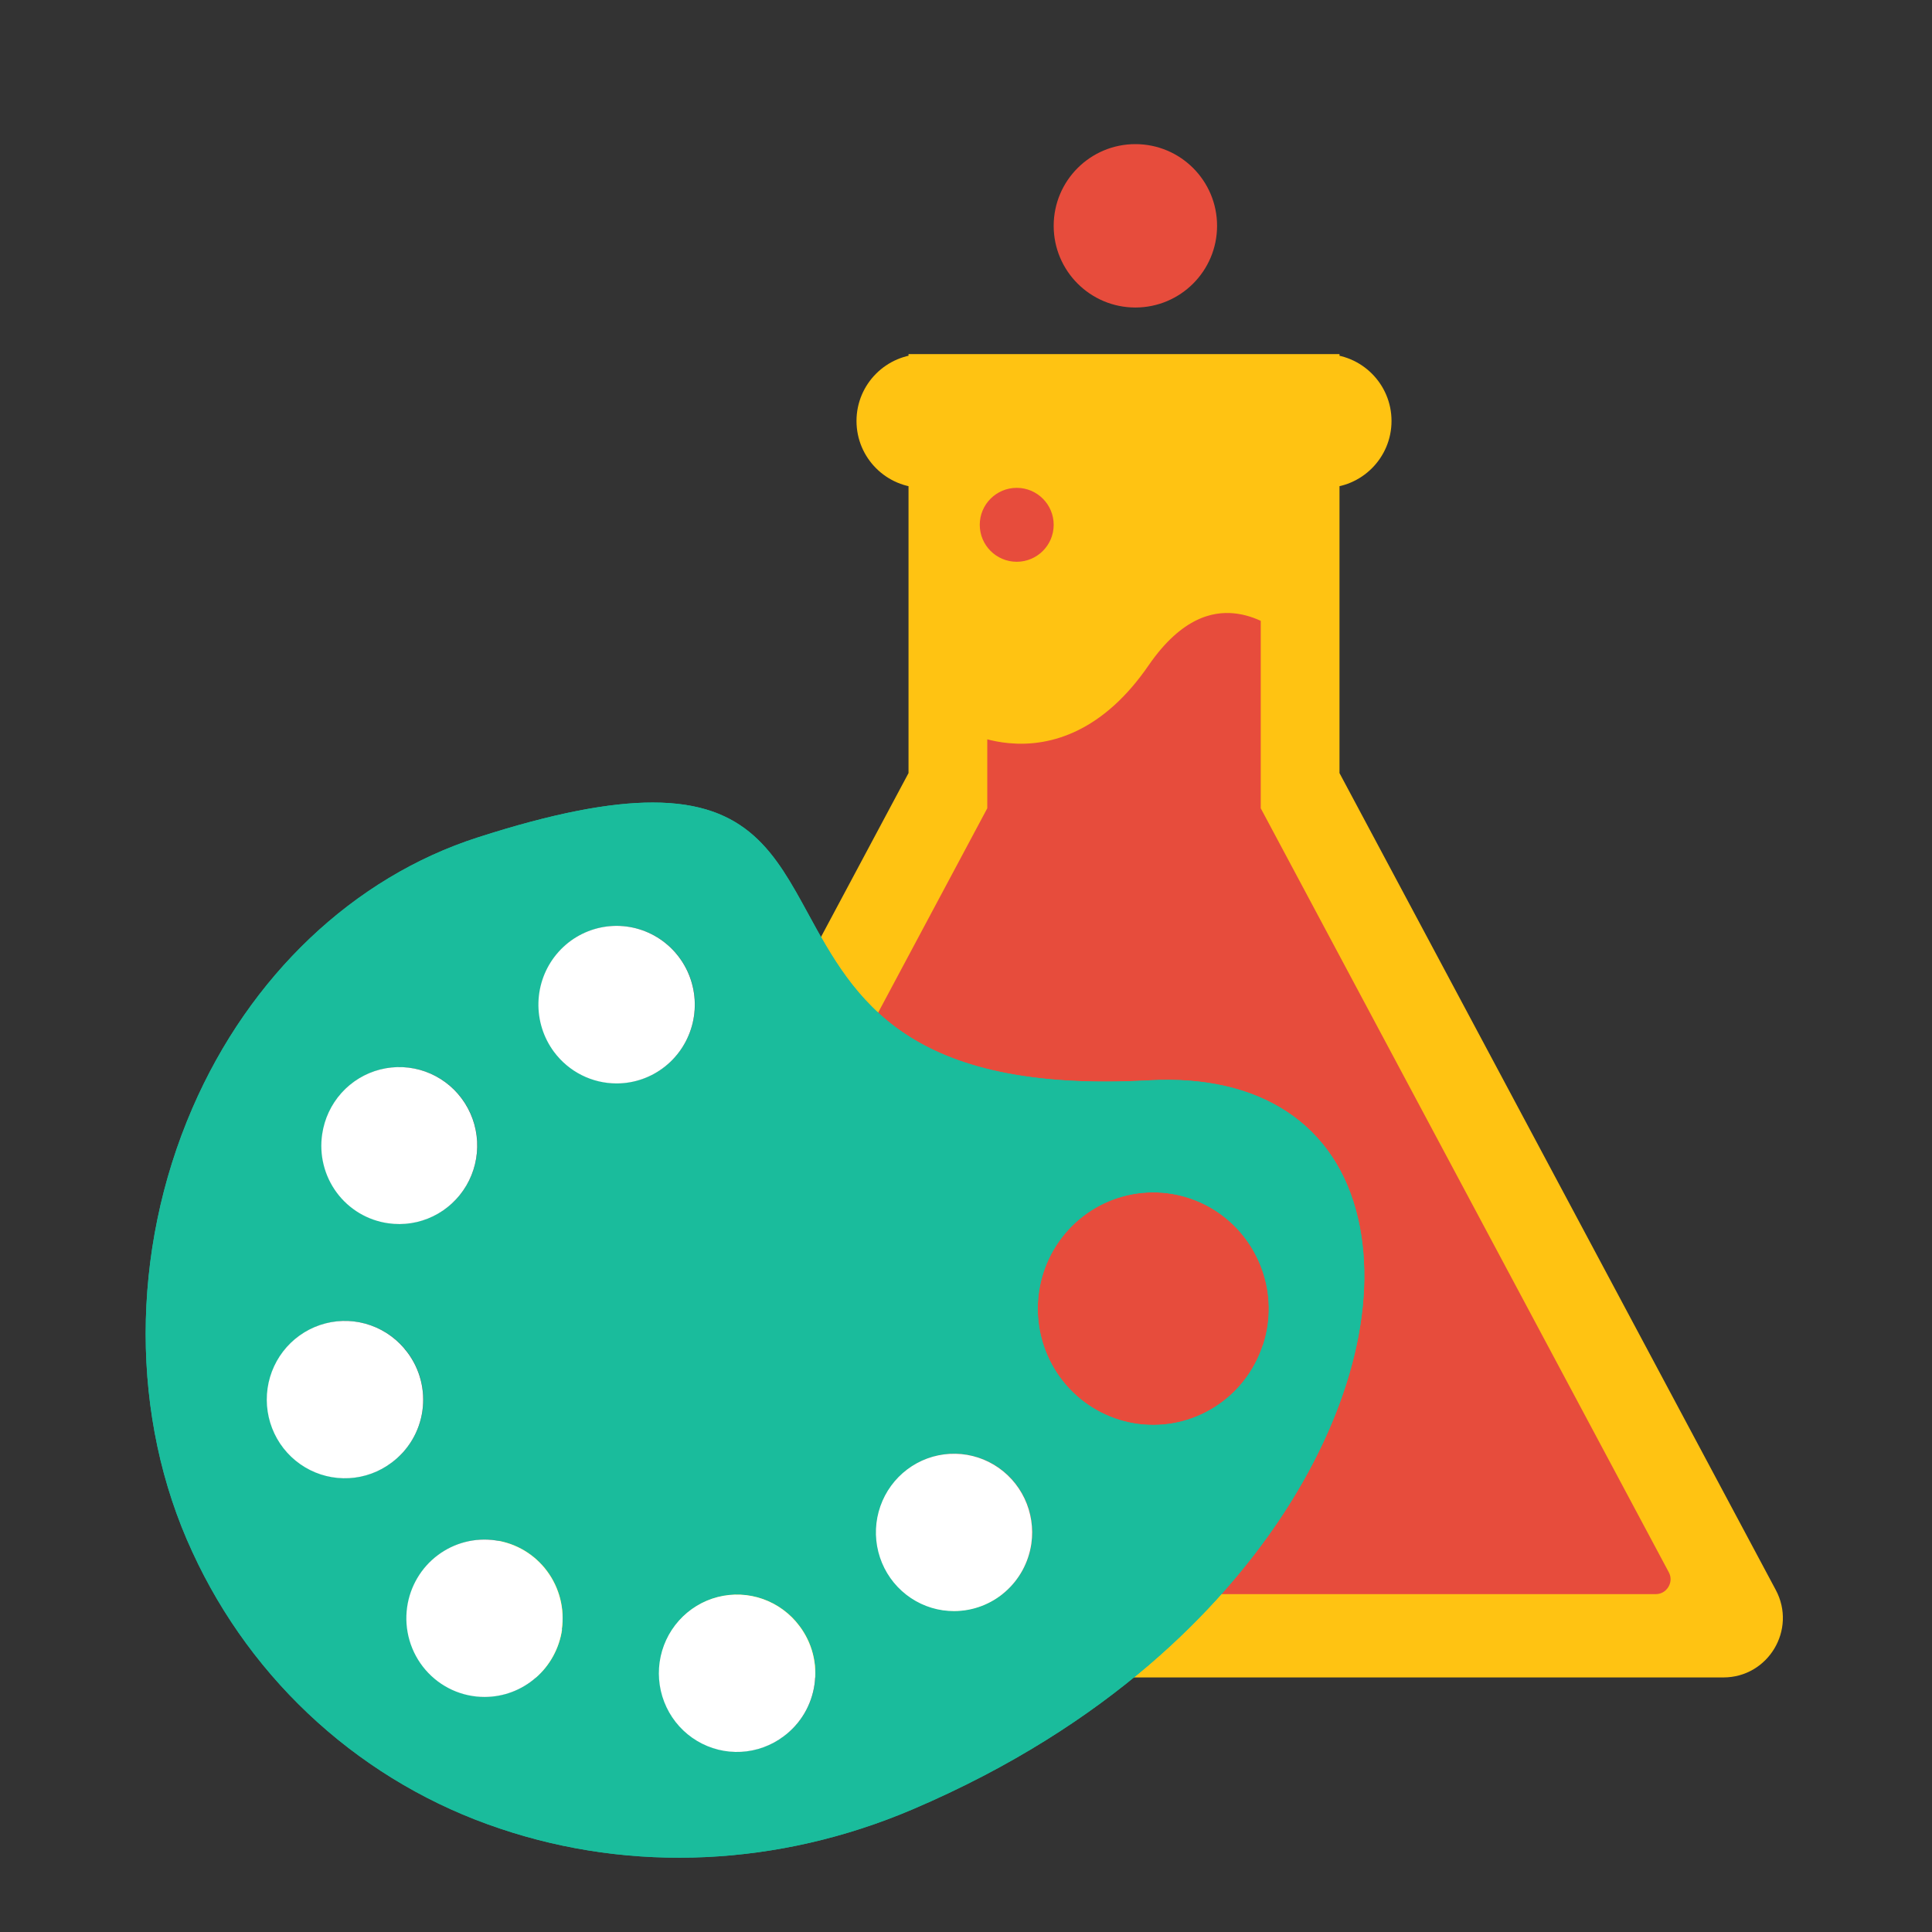 <svg width="130" height="130" viewBox="0 0 130 130" xmlns="http://www.w3.org/2000/svg" fill="none"><rect x="0" y="0" width="130" height="130" fill="#333333" stroke="none"/><path d="M61.132 23.826h29v44h-29v-44zM57.632 28.326c0-2.485 2.015-4.5 4.5-4.5h27c2.485 0 4.5 2.015 4.5 4.5s-2.015 4.5-4.5 4.5h-27c-2.485 0-4.5-2.015-4.5-4.5zM35.303 112.871c-3.021 0-4.951-3.22-3.528-5.885l40.329-75.509c1.507-2.821 5.55-2.821 7.057 0l40.328 75.509c1.424 2.665-.507 5.885-3.528 5.885h-80.658z" fill="#FFC312"/><path d="M85.38 40.93l.453.244v12.962l.118.221 27.22 50.965c.711 1.332-.254 2.942-1.764 2.942h-71.549c-1.51 0-2.476-1.61-1.764-2.942l27.22-50.965.118-.221v-5.783c.673.288 1.539.562 2.537.656 2.537.24 5.675-.708 8.488-4.797 2.44-3.548 4.902-4.105 6.652-3.94.919.087 1.708.38 2.272.657z" fill="#E74C3C" stroke="#FFC312" stroke-width="2"/><path d="M91.382 81.995c-1.453-6.322-6.574-9.713-14.042-9.302-16.361.901-19.87-5.542-22.969-11.223-2.197-4.023-4.077-7.47-10.445-7.47-2.872 0-6.66.696-11.8 2.355-8.34 2.686-15.329 9.323-19.178 18.208-4.196 9.686-4.193 20.85 0 29.871 2.002 4.361 4.871 8.262 8.429 11.461 3.558 3.2 7.73 5.631 12.257 7.143 8.909 3.007 18.782 2.546 27.78-1.294 13.369-5.706 20.754-13.683 24.598-19.371 4.762-7.064 6.725-14.491 5.37-20.377zm-69.685-5.688c.151-1.033.601-1.997 1.296-2.772.694-.775 1.601-1.325 2.605-1.581s2.062-.207 3.038.141c.977.348 1.829.98 2.449 1.816.62.836.981 1.838 1.037 2.88.056 1.042-.197 2.078-.725 2.975-.528.898-1.308 1.618-2.243 2.07-.934.452-1.98.614-3.006.468-.685-.095-1.345-.326-1.94-.68-.596-.354-1.116-.823-1.53-1.381-.414-.558-.714-1.193-.883-1.869-.168-.676-.202-1.378-.099-2.067zm4.676 22.1c-.832.627-1.831.992-2.869 1.048-1.038.056-2.069-.2-2.963-.734-.894-.535-1.61-1.324-2.059-2.269-.448-.945-.609-2.002-.46-3.039.148-1.036.598-2.005 1.293-2.784.695-.779 1.604-1.333 2.611-1.591 1.007-.259 2.068-.211 3.049.138.98.349 1.836.982 2.459 1.821.418.555.722 1.188.895 1.862.173.674.211 1.377.113 2.066-.099.689-.332 1.352-.687 1.95-.355.598-.824 1.119-1.381 1.532zm11.462 11.23c-.181 1.259-.806 2.41-1.761 3.244-.954.833-2.174 1.293-3.437 1.295-.756.003-1.503-.159-2.19-.473-.688-.315-1.301-.775-1.796-1.349-.496-.574-.862-1.25-1.076-1.98-.213-.73-.268-1.497-.16-2.25.099-.689.331-1.35.683-1.948.353-.598.819-1.12 1.371-1.536.553-.417 1.182-.719 1.851-.891.669-.171 1.365-.209 2.048-.109.683.099 1.34.333 1.934.688.593.355 1.112.825 1.525 1.382.413.557.714 1.19.884 1.864.17.674.207 1.375.109 2.063h.015zm-.538-38.866c-.711-.956-1.08-2.125-1.049-3.318.031-1.194.462-2.341 1.221-3.258.76-.916 1.804-1.548 2.964-1.791 1.16-.244 2.368-.086 3.428.448s1.91 1.413 2.413 2.494c.503 1.081.628 2.302.356 3.464s-.925 2.197-1.854 2.939c-.929.741-2.079 1.145-3.264 1.146-.818 0-1.625-.191-2.357-.56-.732-.368-1.368-.904-1.858-1.563zm15.458 46.051c-.832.627-1.831.992-2.869 1.048-1.038.055-2.069-.2-2.963-.735-.894-.534-1.61-1.324-2.059-2.269-.448-.944-.609-2.002-.46-3.038.148-1.037.598-2.006 1.293-2.784.695-.779 1.603-1.333 2.611-1.592 1.007-.258 2.068-.21 3.048.138.98.349 1.836.982 2.459 1.821.418.555.722 1.188.895 1.862.173.675.211 1.377.113 2.067-.099.689-.332 1.352-.687 1.95-.355.598-.824 1.118-1.381 1.532zm16.66-12.963c-.181 1.26-.807 2.412-1.762 3.245-.955.834-2.176 1.293-3.439 1.295-.252-.001-.503-.018-.753-.053-1.029-.149-1.991-.603-2.764-1.303-.773-.7-1.323-1.615-1.579-2.63-.257-1.014-.209-2.083.137-3.07.346-.987.975-1.849 1.807-2.476s1.831-.992 2.868-1.048c1.038-.056 2.069.2 2.963.734.894.534 1.61 1.324 2.059 2.268.448.945.609 2.002.461 3.038zm15.55-13.321c-.57 1.717-1.713 3.182-3.236 4.145-1.522.963-3.329 1.365-5.112 1.136-1.783-.228-3.433-1.072-4.667-2.388-1.235-1.316-1.978-3.023-2.103-4.829-.125-1.806.375-3.6 1.416-5.077 1.041-1.476 2.557-2.544 4.292-3.02 1.734-.476 3.579-.332 5.219.408 1.64.74 2.975 2.031 3.777 3.651.459.918.733 1.918.806 2.943.073 1.025-.057 2.055-.382 3.029h-.009z" fill="#1ABC9C"/><path d="M70.9 35.313c0 1.374-1.114 2.487-2.487 2.487-1.374 0-2.487-1.114-2.487-2.487 0-1.374 1.114-2.487 2.487-2.487 1.374 0 2.487 1.114 2.487 2.487zM81.894 15.195c0 3.036-2.461 5.497-5.497 5.497s-5.497-2.461-5.497-5.497 2.461-5.497 5.497-5.497 5.497 2.461 5.497 5.497z" fill="#E74C3C"/><path d="M91.382 81.995c-1.453-6.322-6.574-9.713-14.042-9.302-16.361.901-19.87-5.542-22.969-11.223-2.197-4.023-4.077-7.47-10.445-7.47-2.872 0-6.66.696-11.8 2.355-8.34 2.686-15.329 9.323-19.178 18.208-4.196 9.686-4.193 20.85 0 29.871 2.002 4.361 4.871 8.262 8.429 11.461 3.558 3.2 7.73 5.631 12.257 7.143 8.909 3.007 18.782 2.546 27.78-1.294 13.369-5.706 20.754-13.683 24.598-19.371 4.762-7.064 6.725-14.491 5.37-20.377zm-69.685-5.688c.151-1.033.601-1.997 1.296-2.772.694-.775 1.601-1.325 2.605-1.581s2.062-.207 3.038.141c.977.348 1.829.98 2.449 1.816.62.836.981 1.838 1.037 2.88.056 1.042-.197 2.078-.725 2.975-.528.898-1.308 1.618-2.243 2.07-.934.452-1.98.614-3.006.468-.685-.095-1.345-.326-1.94-.68-.596-.354-1.116-.823-1.53-1.381-.414-.558-.714-1.193-.883-1.869-.168-.676-.202-1.378-.099-2.067zm4.676 22.1c-.832.627-1.831.992-2.869 1.048-1.038.056-2.069-.2-2.963-.734-.894-.535-1.61-1.324-2.059-2.269-.448-.945-.609-2.002-.46-3.039.148-1.036.598-2.005 1.293-2.784.695-.779 1.604-1.333 2.611-1.591 1.007-.259 2.068-.211 3.049.138.98.349 1.836.982 2.459 1.821.418.555.722 1.188.895 1.862.173.674.211 1.377.113 2.066-.099.689-.332 1.352-.687 1.95-.355.598-.824 1.119-1.381 1.532zm11.462 11.23c-.181 1.259-.806 2.41-1.761 3.244-.954.833-2.174 1.293-3.437 1.295-.756.003-1.503-.159-2.19-.473-.688-.315-1.301-.775-1.796-1.349-.496-.574-.862-1.25-1.076-1.98-.213-.73-.268-1.497-.16-2.25.099-.689.331-1.35.683-1.948.353-.598.819-1.12 1.371-1.536.553-.417 1.182-.719 1.851-.891.669-.171 1.365-.209 2.048-.109.683.099 1.34.333 1.934.688.593.355 1.112.825 1.525 1.382.413.557.714 1.19.884 1.864.17.674.207 1.375.109 2.063h.015zm-.538-38.866c-.711-.956-1.08-2.125-1.049-3.318.031-1.194.462-2.341 1.221-3.258.76-.916 1.804-1.548 2.964-1.791 1.16-.244 2.368-.086 3.428.448s1.91 1.413 2.413 2.494c.503 1.081.628 2.302.356 3.464s-.925 2.197-1.854 2.939c-.929.741-2.079 1.145-3.264 1.146-.818 0-1.625-.191-2.357-.56-.732-.368-1.368-.904-1.858-1.563zm15.458 46.051c-.832.627-1.831.992-2.869 1.048-1.038.055-2.069-.2-2.963-.735-.894-.534-1.61-1.324-2.059-2.269-.448-.944-.609-2.002-.46-3.038.148-1.037.598-2.006 1.293-2.784.695-.779 1.603-1.333 2.611-1.592 1.007-.258 2.068-.21 3.048.138.98.349 1.836.982 2.459 1.821.418.555.722 1.188.895 1.862.173.675.211 1.377.113 2.067-.099.689-.332 1.352-.687 1.95-.355.598-.824 1.118-1.381 1.532zm16.66-12.963c-.181 1.26-.807 2.412-1.762 3.245-.955.834-2.176 1.293-3.439 1.295-.252-.001-.503-.018-.753-.053-1.029-.149-1.991-.603-2.764-1.303-.773-.7-1.323-1.615-1.579-2.63-.257-1.014-.209-2.083.137-3.07.346-.987.975-1.849 1.807-2.476s1.831-.992 2.868-1.048c1.038-.056 2.069.2 2.963.734.894.534 1.61 1.324 2.059 2.268.448.945.609 2.002.461 3.038zm15.55-13.321c-.57 1.717-1.713 3.182-3.236 4.145-1.522.963-3.329 1.365-5.112 1.136-1.783-.228-3.433-1.072-4.667-2.388-1.235-1.316-1.978-3.023-2.103-4.829-.125-1.806.375-3.6 1.416-5.077 1.041-1.476 2.557-2.544 4.292-3.02 1.734-.476 3.579-.332 5.219.408 1.64.74 2.975 2.031 3.777 3.651.459.918.733 1.918.806 2.943.073 1.025-.057 2.055-.382 3.029h-.009z" fill="#1ABC9C"/><path d="M22.975 73.543c-.694.775-1.145 1.739-1.296 2.772-.103.689-.07 1.391.099 2.067.168.676.468 1.311.882 1.869s.934 1.027 1.53 1.381c.596.354 1.255.585 1.94.68 1.026.147 2.072-.016 3.006-.468.934-.451 1.714-1.172 2.243-2.07.528-.898.78-1.933.725-2.975-.056-1.042-.416-2.044-1.037-2.88-.62-.836-1.473-1.468-2.449-1.816-.977-.348-2.034-.397-3.038-.141s-1.911.807-2.605 1.581zM23.486 99.463c1.038-.056 2.037-.42 2.869-1.048.556-.414 1.026-.934 1.381-1.532s.588-1.261.687-1.95c.099-.689.06-1.392-.113-2.066-.173-.674-.477-1.308-.895-1.863-.623-.838-1.478-1.472-2.459-1.821-.98-.349-2.041-.397-3.048-.138-1.007.259-1.916.813-2.611 1.591-.695.779-1.145 1.748-1.293 2.784-.148 1.037.012 2.094.46 3.039.448.945 1.165 1.734 2.059 2.269.894.535 1.925.79 2.963.734zM36.056 112.889c.954-.834 1.579-1.985 1.761-3.244h-.015c.099-.688.062-1.389-.109-2.063-.17-.674-.471-1.307-.884-1.864-.413-.557-.931-1.027-1.525-1.382-.594-.355-1.251-.589-1.934-.688-.683-.1-1.379-.062-2.048.109-.669.172-1.298.474-1.851.891-.553.416-1.019.938-1.371 1.536-.353.598-.585 1.259-.684 1.948-.108.753-.053 1.52.16 2.25s.58 1.406 1.076 1.98c.495.574 1.108 1.034 1.796 1.349.688.314 1.435.476 2.19.473 1.263-.002 2.483-.462 3.437-1.295zM36.23 67.461c-.031 1.193.338 2.362 1.049 3.318.49.659 1.127 1.195 1.858 1.563.732.369 1.538.56 2.357.56 1.185-.001 2.335-.404 3.264-1.146.929-.741 1.582-1.777 1.854-2.939.272-1.162.146-2.382-.356-3.464-.502-1.081-1.353-1.96-2.413-2.494-1.06-.534-2.268-.692-3.428-.448-1.16.244-2.205.875-2.964 1.791-.76.916-1.19 2.064-1.221 3.258zM49.869 117.878c1.038-.056 2.037-.421 2.869-1.048.556-.414 1.026-.934 1.381-1.532s.588-1.261.687-1.95c.099-.69.06-1.392-.113-2.067-.173-.674-.477-1.307-.895-1.862-.623-.839-1.478-1.472-2.459-1.821-.98-.348-2.041-.396-3.048-.138-1.007.259-1.916.813-2.611 1.592-.695.778-1.145 1.747-1.293 2.784-.148 1.036.012 2.094.46 3.038.448.945 1.165 1.735 2.059 2.269.894.535 1.925.79 2.963.735zM67.635 107.112c.955-.833 1.58-1.985 1.762-3.245.148-1.036-.013-2.093-.461-3.038-.449-.944-1.165-1.734-2.059-2.268-.894-.534-1.925-.79-2.963-.734-1.038.056-2.036.42-2.869 1.048-.832.627-1.461 1.489-1.807 2.476-.346.987-.394 2.056-.137 3.07.257 1.015.806 1.93 1.579 2.63.773.7 1.735 1.154 2.763 1.303.249.035.501.052.753.053 1.263-.002 2.484-.461 3.439-1.295z" fill="#fff"/></svg>